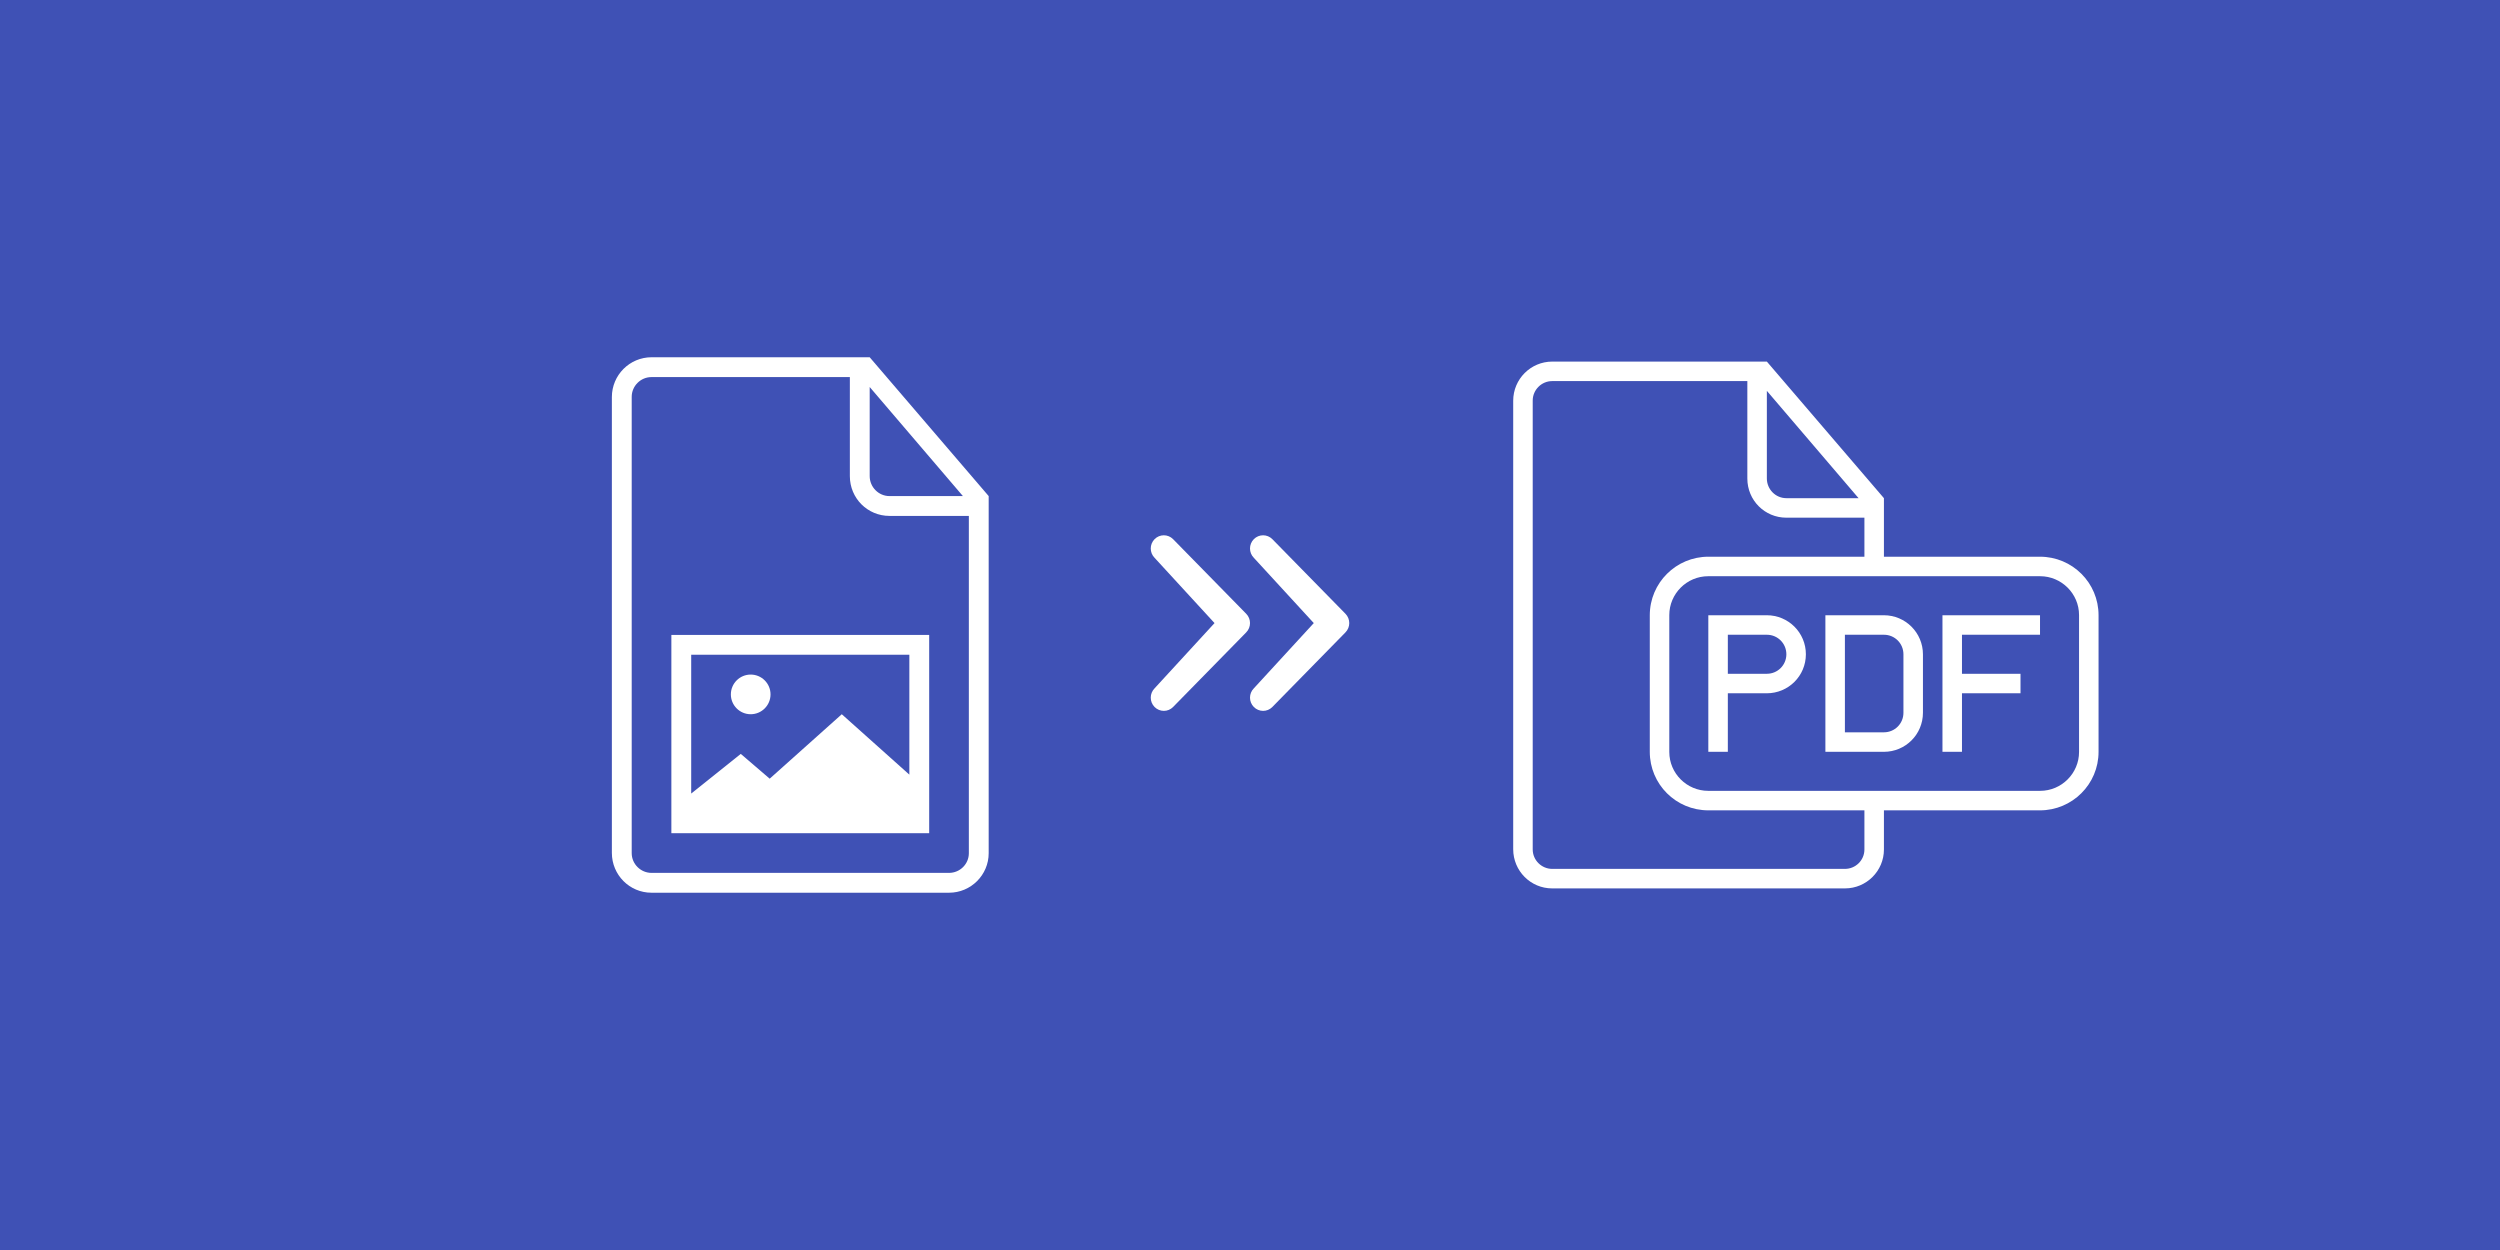 <?xml version="1.0" encoding="UTF-8" standalone="no"?>
<!DOCTYPE svg PUBLIC "-//W3C//DTD SVG 1.1//EN" "http://www.w3.org/Graphics/SVG/1.1/DTD/svg11.dtd">
<svg width="100%" height="100%" viewBox="0 0 1280 640" version="1.1" xmlns="http://www.w3.org/2000/svg" xmlns:xlink="http://www.w3.org/1999/xlink" xml:space="preserve" xmlns:serif="http://www.serif.com/" style="fill-rule:evenodd;clip-rule:evenodd;stroke-linejoin:round;stroke-miterlimit:2;">
    <rect x="0" y="0" width="1280" height="640" fill="#808080" stroke="none"/>
    <g transform="matrix(1,0,0,1.179,0,0)">
        <rect x="0" y="0" width="1280" height="542.955" style="fill-opacity:0.5;"/>
    </g>
    <g transform="matrix(1,0,0,1.179,0,0)">
        <rect x="0" y="0" width="1280" height="542.955" style="fill:rgb(63,81,181);"/>
    </g>
    <g id="document-image" transform="matrix(10.154,0,0,10.154,242.2,152.452)">
        <path d="M22,24.046L22,18L11,18L11,25L13.5,23L14.958,24.25L18.593,21L22,24.046ZM20,3L9.003,3C7.897,3 7,3.898 7,5.007L7,27.993C7,29.101 7.891,30 8.997,30L24.003,30C25.106,30 26,29.102 26,28.009L26,10L20,3ZM19,4L8.996,4C8.446,4 8,4.455 8,4.995L8,28.005C8,28.554 8.455,29 9,29L24,29C24.552,29 25,28.555 25,28.007L25,11L20.998,11C19.894,11 19,10.113 19,8.994L19,4ZM20,4.5L20,8.991C20,9.548 20.451,10 20.997,10L24.7,10L20,4.5ZM10,17L10,27L23,27L23,17L10,17ZM14,21C14.552,21 15,20.552 15,20C15,19.448 14.552,19 14,19C13.448,19 13,19.448 13,20C13,20.552 13.448,21 14,21Z" style="fill:white;"/>
    </g>
    <g id="document-file-pdf" transform="matrix(9.99,0,0,9.99,754.781,155.162)">
        <path d="M21,13L21,10L15,3L4.003,3C2.897,3 2,3.898 2,5.007L2,27.993C2,29.101 2.891,30 3.997,30L19.003,30C20.106,30 21,29.102 21,28.009L21,26L28.993,26C30.654,26 32,24.658 32,23.001L32,15.999C32,14.343 30.664,13 28.993,13L21,13ZM20,26L20,28.007C20,28.555 19.552,29 19,29L4,29C3.455,29 3,28.554 3,28.005L3,4.995C3,4.455 3.446,4 3.996,4L14,4L14,8.994C14,10.113 14.894,11 15.998,11L20,11L20,13L12.007,13C10.346,13 9,14.342 9,15.999L9,23.001C9,24.657 10.336,26 12.007,26L20,26ZM15,4.5L15,8.991C15,9.548 15.451,10 15.997,10L19.7,10L15,4.5ZM11.995,14C10.893,14 10,14.9 10,15.992L10,23.008C10,24.108 10.902,25 11.995,25L29.005,25C30.107,25 31,24.1 31,23.008L31,15.992C31,14.892 30.098,14 29.005,14L11.995,14ZM25,19L25,17L29,17L29,16L24,16L24,23L25,23L25,20L28,20L28,19L25,19ZM12,16L12,23L13,23L13,20L14.995,20C16.102,20 17,19.112 17,18C17,16.895 16.106,16 14.995,16L12,16ZM13,17L13,19L15.001,19C15.553,19 16,18.556 16,18C16,17.448 15.557,17 15.001,17L13,17ZM18,16L18,23L20.995,23C22.102,23 23,22.113 23,20.994L23,18.006C23,16.898 22.106,16 20.995,16L18,16ZM19,17L19,22L21.001,22C21.553,22 22,21.556 22,21L22,18C22,17.448 21.557,17 21.001,17L19,17Z" style="fill:white;"/>
    </g>
    <g id="chevron-small-right" transform="matrix(9.771,0,0,9.771,514.36,221.309)">
        <path d="M11,10L7.859,6.58C7.591,6.31 7.591,5.873 7.859,5.602C8.127,5.332 8.56,5.332 8.828,5.602L12.658,9.51C12.926,9.781 12.926,10.219 12.658,10.489L8.828,14.397C8.561,14.669 8.127,14.667 7.859,14.397C7.591,14.127 7.591,13.69 7.859,13.419L11,10Z" style="fill:white;fill-rule:nonzero;"/>
    </g>
    <g id="chevron-small-right1" serif:id="chevron-small-right" transform="matrix(9.771,0,0,9.771,565.177,221.309)">
        <path d="M11,10L7.859,6.58C7.591,6.31 7.591,5.873 7.859,5.602C8.127,5.332 8.56,5.332 8.828,5.602L12.658,9.51C12.926,9.781 12.926,10.219 12.658,10.489L8.828,14.397C8.561,14.669 8.127,14.667 7.859,14.397C7.591,14.127 7.591,13.69 7.859,13.419L11,10Z" style="fill:white;fill-rule:nonzero;"/>
    </g>
</svg>
